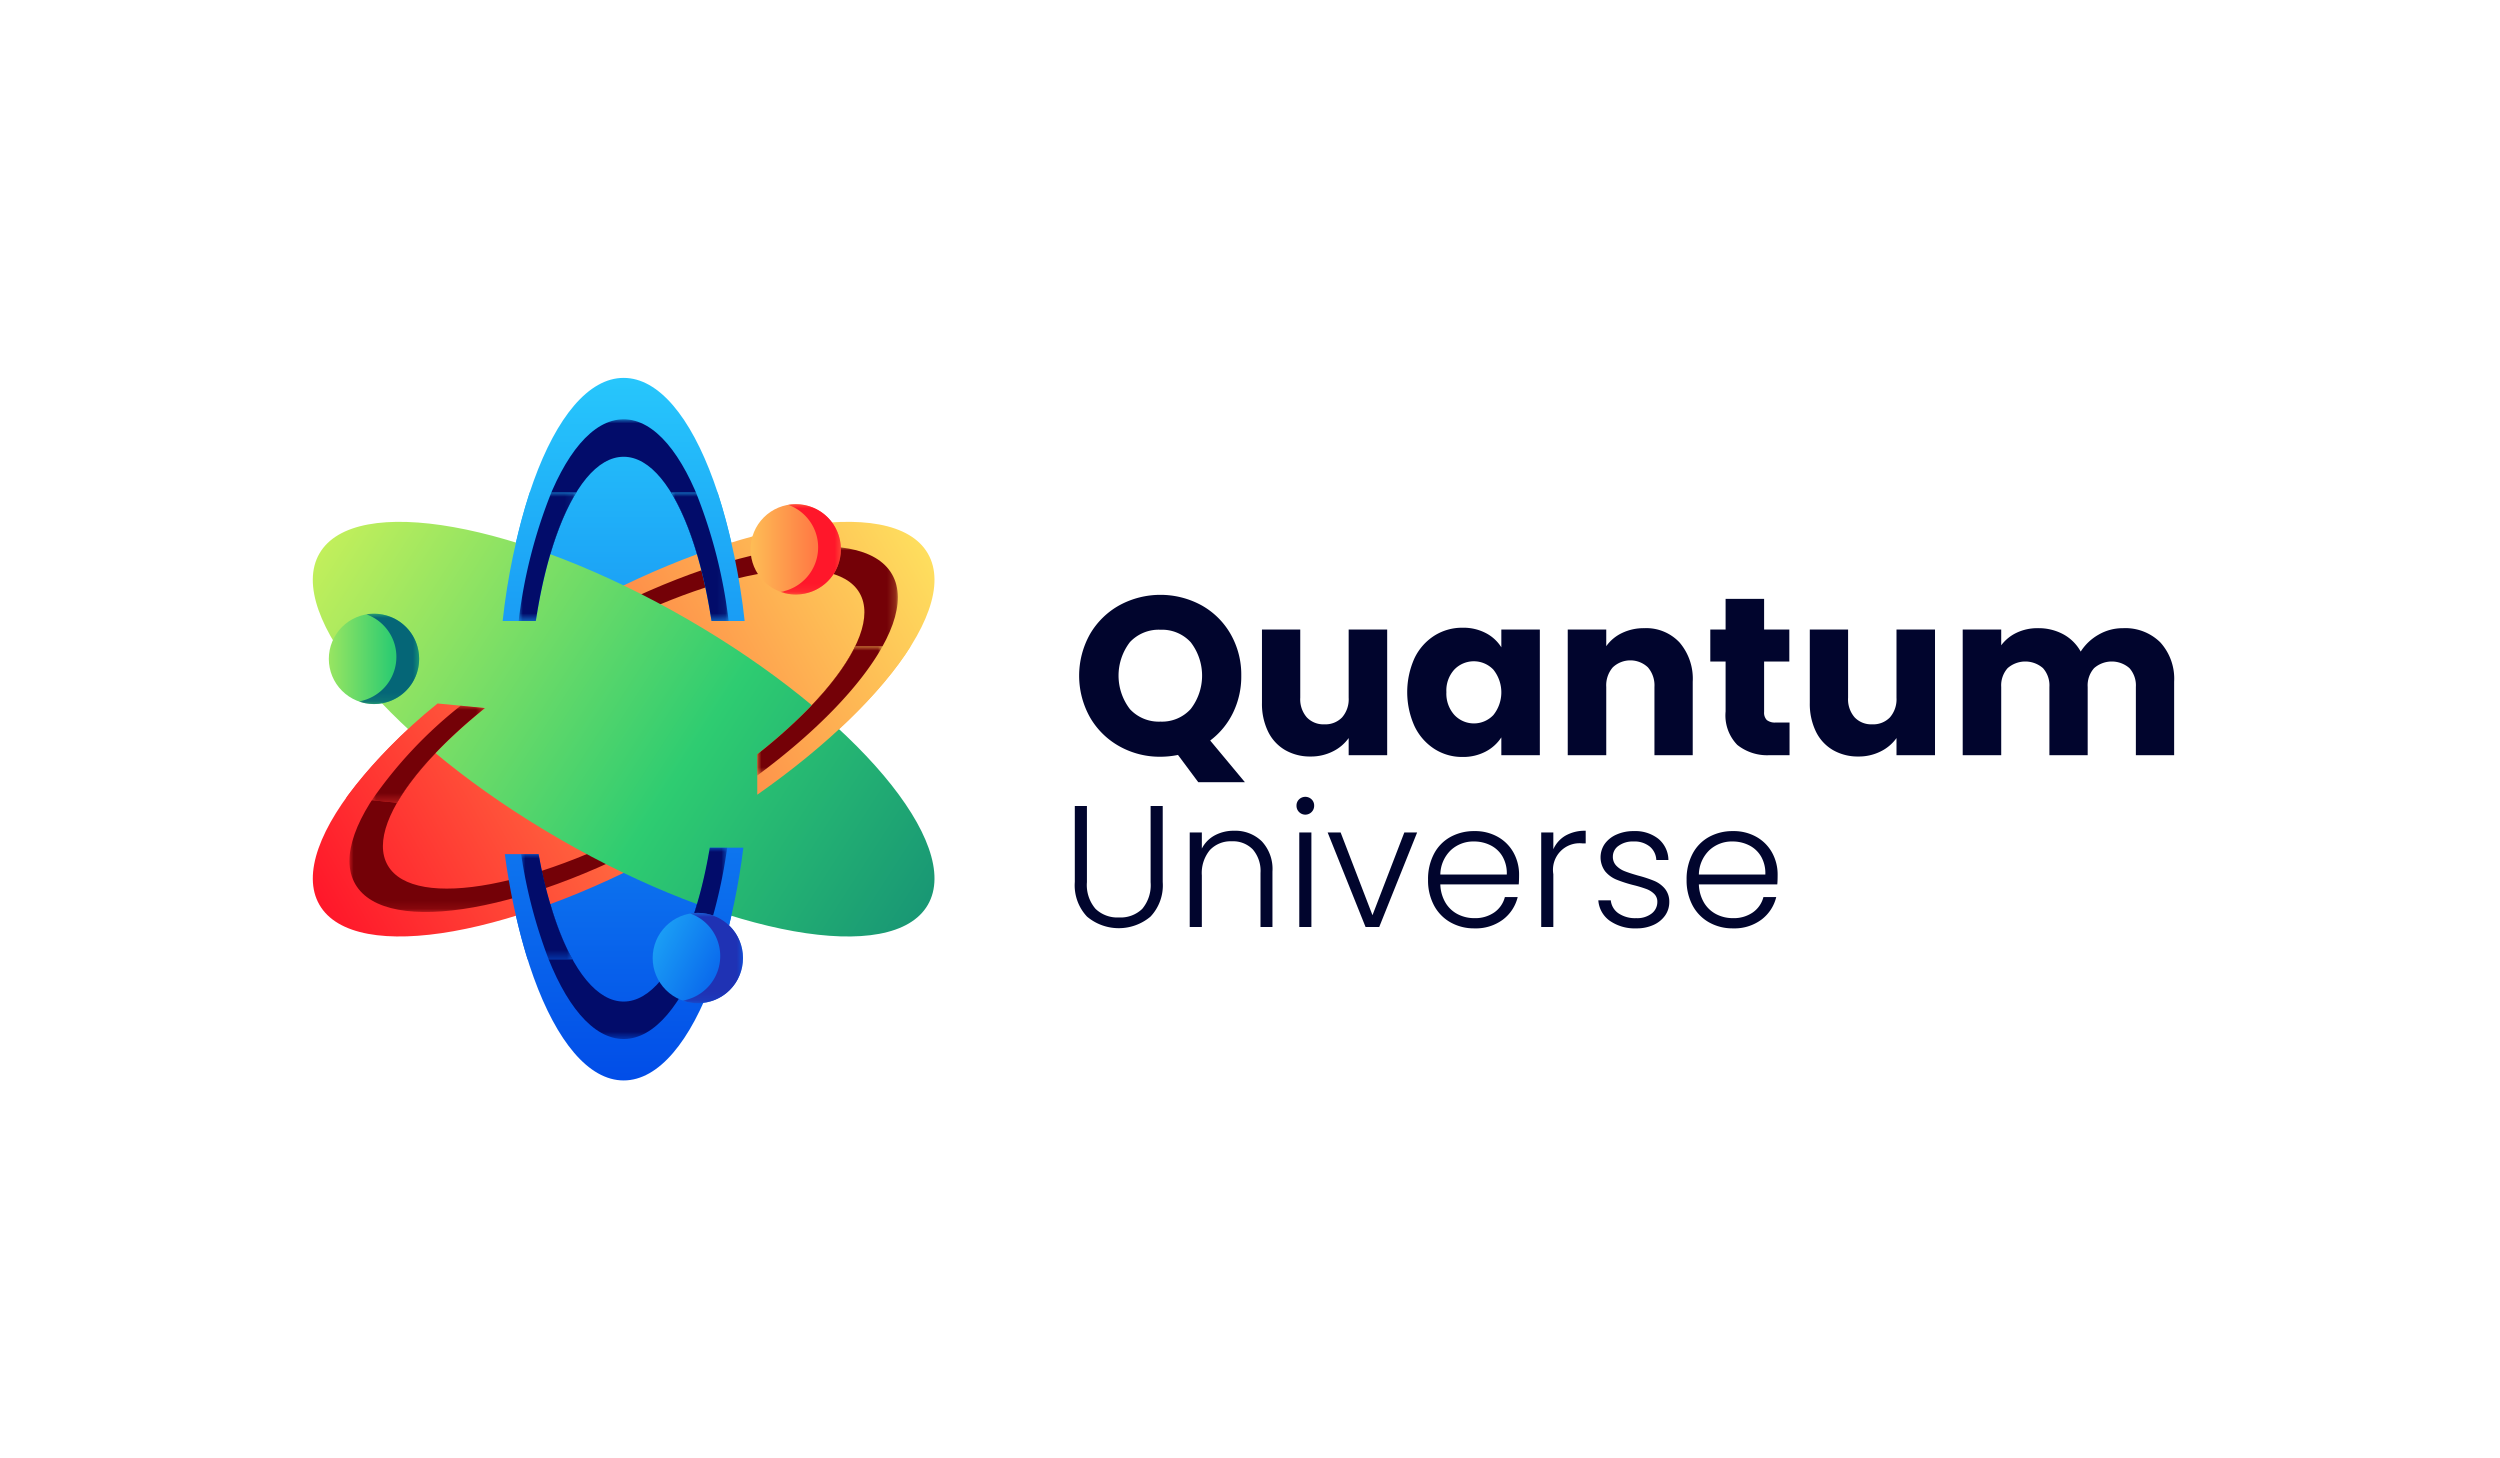 <svg id="Camada_1" data-name="Camada 1" xmlns="http://www.w3.org/2000/svg" xmlns:xlink="http://www.w3.org/1999/xlink" viewBox="0 0 300 175"><defs><style>.cls-1{fill:url(#linear-gradient);}.cls-2{fill:url(#linear-gradient-2);}.cls-3{fill:url(#linear-gradient-3);}.cls-4{fill:url(#linear-gradient-4);}.cls-5{fill:url(#linear-gradient-5);}.cls-6{fill:url(#linear-gradient-6);}.cls-7{fill:url(#linear-gradient-7);}.cls-8{fill:url(#linear-gradient-8);}.cls-9{fill:url(#linear-gradient-9);}.cls-10{fill:url(#linear-gradient-10);}.cls-11{fill:url(#linear-gradient-11);}.cls-12{fill:url(#linear-gradient-12);}.cls-13{fill:none;clip-rule:evenodd;}.cls-14{isolation:isolate;}.cls-15{fill:#01052d;}.cls-16{clip-path:url(#clip-path);}.cls-17{fill:url(#linear-gradient-13);}.cls-18{mask:url(#mask);}.cls-19{fill:#020c6a;}.cls-19,.cls-23,.cls-26,.cls-52,.cls-54,.cls-56{fill-rule:evenodd;}.cls-20{clip-path:url(#clip-path-2);}.cls-21{fill:url(#linear-gradient-14);}.cls-22{mask:url(#mask-2);}.cls-23{fill:#740107;}.cls-24{clip-path:url(#clip-path-3);}.cls-25{fill:url(#linear-gradient-15);}.cls-26{fill:#003b41;}.cls-27{clip-path:url(#clip-path-4);}.cls-28{fill:url(#linear-gradient-16);}.cls-29{clip-path:url(#clip-path-5);}.cls-30{fill:url(#linear-gradient-17);}.cls-31{clip-path:url(#clip-path-6);}.cls-32{fill:url(#linear-gradient-18);}.cls-33{clip-path:url(#clip-path-7);}.cls-34{fill:url(#linear-gradient-19);}.cls-35{clip-path:url(#clip-path-8);}.cls-36{fill:url(#linear-gradient-20);}.cls-37{mask:url(#mask-4);}.cls-38{clip-path:url(#clip-path-9);}.cls-39{fill:url(#linear-gradient-21);}.cls-40{clip-path:url(#clip-path-10);}.cls-41{fill:url(#linear-gradient-22);}.cls-42{clip-path:url(#clip-path-11);}.cls-43{fill:url(#linear-gradient-23);}.cls-44{mask:url(#mask-5);}.cls-45{mask:url(#mask-6);}.cls-46{mask:url(#mask-7);}.cls-47{mask:url(#mask-8);}.cls-48{clip-path:url(#clip-path-12);}.cls-49{fill:url(#linear-gradient-24);}.cls-50{mask:url(#mask-9);}.cls-51{mask:url(#mask-10);}.cls-52{fill:#ff172a;}.cls-53{mask:url(#mask-11);}.cls-54{fill:#1f32b4;}.cls-55{mask:url(#mask-12);}.cls-56{fill:#056677;}</style><linearGradient id="linear-gradient" x1="-54.975" y1="398.482" x2="-54.969" y2="224.201" gradientTransform="translate(129.808 -184.665)" gradientUnits="userSpaceOnUse"><stop offset="0" stop-color="#fff"/><stop offset="1"/></linearGradient><linearGradient id="linear-gradient-2" x1="-236.467" y1="409.854" x2="42.073" y2="257.648" gradientTransform="translate(100.849 -207.352)" xlink:href="#linear-gradient"/><linearGradient id="linear-gradient-3" x1="-38.003" y1="317.49" x2="-83.45" y2="303.338" gradientTransform="translate(160.351 -191.064)" xlink:href="#linear-gradient"/><linearGradient id="linear-gradient-4" x1="-32.494" y1="329.887" x2="-62.68" y2="321.695" gradientTransform="translate(102.521 -244.485)" xlink:href="#linear-gradient"/><linearGradient id="linear-gradient-5" x1="152.361" y1="396.89" x2="-73.885" y2="267.465" gradientTransform="translate(100.849 -207.352)" xlink:href="#linear-gradient"/><linearGradient id="linear-gradient-6" x1="-74.917" y1="412.944" x2="-74.917" y2="238.663" gradientTransform="translate(159.08 -199.13)" xlink:href="#linear-gradient"/><linearGradient id="linear-gradient-7" x1="-74.3" y1="473.133" x2="-74.3" y2="298.852" gradientTransform="translate(158.284 -259.318)" xlink:href="#linear-gradient"/><linearGradient id="linear-gradient-8" x1="-65.37" y1="473.133" x2="-65.37" y2="298.852" gradientTransform="translate(131.062 -259.318)" xlink:href="#linear-gradient"/><linearGradient id="linear-gradient-9" x1="-65.889" y1="412.714" x2="-65.889" y2="238.432" gradientTransform="translate(131.504 -198.899)" xlink:href="#linear-gradient"/><linearGradient id="linear-gradient-10" x1="-304.8" y1="442.456" x2="-26.26" y2="290.25" gradientTransform="translate(173.672 -231.725)" xlink:href="#linear-gradient"/><linearGradient id="linear-gradient-11" x1="-244.582" y1="421.822" x2="33.958" y2="269.616" gradientTransform="translate(104.839 -226.866)" xlink:href="#linear-gradient"/><linearGradient id="linear-gradient-12" x1="-55.57" y1="332.674" x2="-86.199" y2="329.355" gradientTransform="translate(177.835 -264.048)" xlink:href="#linear-gradient"/><clipPath id="clip-path"><path class="cls-13" d="M74.838,54.812C81.179,54.812,86.32,69.447,86.32,87.5s-5.141,32.688-11.482,32.688S63.356,105.553,63.356,87.5s5.141-32.688,11.482-32.688m0-9.465c8.427,0,15.258,18.872,15.258,42.153s-6.831,42.153-15.258,42.153S59.58,110.781,59.58,87.5,66.411,45.347,74.838,45.347Z"/></clipPath><linearGradient id="linear-gradient-13" x1="74.838" y1="132.55" x2="74.838" y2="31.798" gradientUnits="userSpaceOnUse"><stop offset="0" stop-color="#0049e7"/><stop offset="1" stop-color="#2ddaff"/></linearGradient><mask id="mask" x="61.395" y="50.316" width="26.885" height="74.369" maskUnits="userSpaceOnUse"><rect class="cls-1" x="61.395" y="50.316" width="26.885" height="74.369"/></mask><clipPath id="clip-path-2"><path class="cls-13" d="M103.146,71.156c3.171,5.492-6.933,17.261-22.567,26.288s-30.879,11.892-34.049,6.4,6.933-17.261,22.567-26.288,30.879-11.892,34.049-6.4m8.197-4.733c4.213,7.298-8.715,22.65-28.877,34.29s-39.921,15.16-44.134,7.863,8.715-22.65,28.877-34.29S107.13,59.126,111.343,66.424Z"/></clipPath><linearGradient id="linear-gradient-14" x1="38.23" y1="108.393" x2="118.285" y2="62.704" gradientUnits="userSpaceOnUse"><stop offset="0" stop-color="#ff172a"/><stop offset="1" stop-color="#fef163"/></linearGradient><mask id="mask-2" x="41.935" y="65.561" width="65.807" height="43.878" maskUnits="userSpaceOnUse"><rect class="cls-2" x="41.935" y="65.561" width="65.807" height="43.878"/></mask><clipPath id="clip-path-3"><path class="cls-13" d="M103.146,103.844c-3.171,5.492-18.415,2.626-34.049-6.4S43.359,76.648,46.529,71.156s18.415-2.626,34.049,6.4,25.738,20.796,22.567,26.288m8.197,4.733c-4.213,7.298-23.973,3.777-44.134-7.863s-33.09-26.992-28.877-34.29,23.973-3.777,44.134,7.863S115.557,101.279,111.343,108.576Z"/></clipPath><linearGradient id="linear-gradient-15" x1="136.685" y1="127.249" x2="27.244" y2="56.912" gradientUnits="userSpaceOnUse"><stop offset="0" stop-color="#056677"/><stop offset="0.5" stop-color="#2ecc71"/><stop offset="1" stop-color="#ecf955"/></linearGradient><clipPath id="clip-path-4"><path class="cls-13" d="M60.318,74.519a79.268,79.268,0,0,1,3.243-15.413h5.585c-2.147,3.495-3.859,8.905-4.849,15.413Z"/></clipPath><linearGradient id="linear-gradient-16" x1="64.732" y1="132.55" x2="64.732" y2="31.798" xlink:href="#linear-gradient-13"/><clipPath id="clip-path-5"><path class="cls-13" d="M89.204,101.724a79.416,79.416,0,0,1-2.792,13.24H81.066a44.127,44.127,0,0,0,4.112-13.24Z"/></clipPath><linearGradient id="linear-gradient-17" x1="85.135" y1="132.55" x2="85.135" y2="31.799" xlink:href="#linear-gradient-13"/><clipPath id="clip-path-6"><path class="cls-13" d="M109.273,77.57c-3.488,5.544-9.972,11.891-18.402,17.796V90.517c5.704-4.486,9.864-9.088,11.743-12.947Z"/></clipPath><linearGradient id="linear-gradient-18" x1="43.986" y1="118.478" x2="124.04" y2="72.789" xlink:href="#linear-gradient-14"/><clipPath id="clip-path-7"><path class="cls-13" d="M63.312,115.119a78.09,78.09,0,0,1-2.736-12.62h4.058a42.559,42.559,0,0,0,4.061,12.62Z"/></clipPath><linearGradient id="linear-gradient-19" x1="64.635" y1="132.55" x2="64.635" y2="31.799" xlink:href="#linear-gradient-13"/><clipPath id="clip-path-8"><path class="cls-13" d="M89.358,74.519a79.253,79.253,0,0,0-3.243-15.413H80.531c2.147,3.495,3.858,8.905,4.849,15.413Z"/></clipPath><linearGradient id="linear-gradient-20" x1="84.945" y1="132.55" x2="84.945" y2="31.798" xlink:href="#linear-gradient-13"/><mask id="mask-4" x="81.066" y="101.724" width="6.195" height="13.241" maskUnits="userSpaceOnUse"><rect class="cls-6" x="81.066" y="101.724" width="6.195" height="13.241"/></mask><clipPath id="clip-path-9"><path class="cls-13" d="M83.739,120.385a5.42,5.42,0,1,0-5.42-5.42,5.42,5.42,0,0,0,5.42,5.42"/></clipPath><linearGradient id="linear-gradient-21" x1="91.154" y1="118.84" x2="70.121" y2="107.846" xlink:href="#linear-gradient-13"/><clipPath id="clip-path-10"><path class="cls-13" d="M95.488,71.34a5.42,5.42,0,1,1,5.42-5.42,5.42,5.42,0,0,1-5.42,5.42"/></clipPath><linearGradient id="linear-gradient-22" x1="109.115" y1="65.92" x2="84.163" y2="65.92" xlink:href="#linear-gradient-14"/><clipPath id="clip-path-11"><path class="cls-13" d="M44.878,84.486a5.42,5.42,0,1,1,5.42-5.42,5.42,5.42,0,0,1-5.42,5.42"/></clipPath><linearGradient id="linear-gradient-23" x1="60.503" y1="79.066" x2="33.542" y2="79.066" xlink:href="#linear-gradient-15"/><mask id="mask-5" x="80.531" y="59.106" width="6.907" height="15.413" maskUnits="userSpaceOnUse"><rect class="cls-7" x="80.531" y="59.106" width="6.907" height="15.413"/></mask><mask id="mask-6" x="62.238" y="59.106" width="6.908" height="15.413" maskUnits="userSpaceOnUse"><rect class="cls-8" x="62.238" y="59.106" width="6.908" height="15.413"/></mask><mask id="mask-7" x="62.535" y="102.499" width="6.16" height="12.62" maskUnits="userSpaceOnUse"><rect class="cls-9" x="62.535" y="102.499" width="6.16" height="12.62"/></mask><mask id="mask-8" x="90.871" y="77.57" width="15.028" height="15.491" maskUnits="userSpaceOnUse"><rect class="cls-10" x="90.871" y="77.57" width="15.028" height="15.491"/></mask><clipPath id="clip-path-12"><path class="cls-13" d="M41.548,95.731A62.801,62.801,0,0,1,52.509,84.417l5.681.554c-4.865,3.909-8.541,7.883-10.542,11.354Z"/></clipPath><linearGradient id="linear-gradient-24" x1="33.332" y1="99.809" x2="113.386" y2="54.121" xlink:href="#linear-gradient-14"/><mask id="mask-9" x="44.616" y="84.687" width="13.572" height="11.639" maskUnits="userSpaceOnUse"><rect class="cls-11" x="44.616" y="84.687" width="13.572" height="11.639"/></mask><mask id="mask-10" x="93.669" y="60.5" width="7.24" height="10.841" maskUnits="userSpaceOnUse"><rect class="cls-12" x="93.669" y="60.5" width="7.24" height="10.841"/></mask><mask id="mask-11" x="81.919" y="109.544" width="7.24" height="10.841" maskUnits="userSpaceOnUse"><rect class="cls-3" x="81.919" y="109.544" width="7.24" height="10.841"/></mask><mask id="mask-12" x="43.058" y="73.645" width="7.24" height="10.841" maskUnits="userSpaceOnUse"><rect class="cls-4" x="43.058" y="73.645" width="7.24" height="10.841"/></mask></defs><g class="cls-14"><path class="cls-15" d="M143.791,93.862l-2.432-3.27a10.711,10.711,0,0,1-2.108.217,9.896,9.896,0,0,1-4.904-1.243,9.289,9.289,0,0,1-3.54-3.473,10.214,10.214,0,0,1,0-10.011,9.33,9.33,0,0,1,3.54-3.459,10.302,10.302,0,0,1,9.809,0,9.135,9.135,0,0,1,3.513,3.459,9.793,9.793,0,0,1,1.284,4.999,9.967,9.967,0,0,1-.986,4.444,9.166,9.166,0,0,1-2.743,3.338l4.161,4.998ZM135.59,85.095a4.708,4.708,0,0,0,3.661,1.499,4.655,4.655,0,0,0,3.634-1.513,6.561,6.561,0,0,0,0-8.012,4.674,4.674,0,0,0-3.634-1.5,4.729,4.729,0,0,0-3.661,1.486,6.602,6.602,0,0,0,0,8.039Z"/><path class="cls-15" d="M166.461,75.543V90.62H161.84V88.566a5.065,5.065,0,0,1-1.905,1.607,5.814,5.814,0,0,1-2.662.608,5.957,5.957,0,0,1-3.053-.77,5.186,5.186,0,0,1-2.054-2.228,7.588,7.588,0,0,1-.73-3.432V75.543h4.594V83.73a3.307,3.307,0,0,0,.784,2.352,2.746,2.746,0,0,0,2.107.837,2.782,2.782,0,0,0,2.135-.837A3.311,3.311,0,0,0,161.84,83.73V75.543Z"/><path class="cls-15" d="M169.744,78.975a6.549,6.549,0,0,1,2.391-2.702,6.24,6.24,0,0,1,3.378-.946,5.811,5.811,0,0,1,2.796.648,4.782,4.782,0,0,1,1.851,1.703V75.543h4.621V90.62h-4.621V88.485a4.983,4.983,0,0,1-1.878,1.702,5.8,5.8,0,0,1-2.797.648,6.129,6.129,0,0,1-3.35-.959,6.62,6.62,0,0,1-2.391-2.729,9.947,9.947,0,0,1,0-8.174Zm9.457,1.378a3.247,3.247,0,0,0-4.674-.014,3.728,3.728,0,0,0-.96,2.716,3.826,3.826,0,0,0,.96,2.742,3.216,3.216,0,0,0,4.674.014,4.361,4.361,0,0,0,0-5.458Z"/><path class="cls-15" d="M201.546,77.097a6.689,6.689,0,0,1,1.581,4.715V90.62h-4.594V82.433a3.308,3.308,0,0,0-.784-2.351,3.069,3.069,0,0,0-4.215,0,3.306,3.306,0,0,0-.784,2.351V90.62h-4.621V75.543h4.621v1.999a4.871,4.871,0,0,1,1.891-1.58,6.008,6.008,0,0,1,2.675-.581A5.469,5.469,0,0,1,201.546,77.097Z"/><path class="cls-15" d="M214.746,86.702V90.62h-2.351a5.75,5.75,0,0,1-3.918-1.23,5.079,5.079,0,0,1-1.405-4.013V79.38h-1.837V75.543h1.837V71.868h4.621V75.543h3.026V79.38h-3.026v6.053a1.266,1.266,0,0,0,.324.973,1.582,1.582,0,0,0,1.081.297Z"/><path class="cls-15" d="M232.201,75.543V90.62h-4.621V88.566a5.066,5.066,0,0,1-1.905,1.607,5.815,5.815,0,0,1-2.662.608,5.958,5.958,0,0,1-3.053-.77,5.186,5.186,0,0,1-2.054-2.228,7.588,7.588,0,0,1-.73-3.432V75.543h4.594V83.73a3.307,3.307,0,0,0,.784,2.352,2.745,2.745,0,0,0,2.107.837,2.782,2.782,0,0,0,2.135-.837,3.312,3.312,0,0,0,.783-2.352V75.543Z"/><path class="cls-15" d="M259.235,77.083a6.481,6.481,0,0,1,1.662,4.729V90.62h-4.593V82.433a3.115,3.115,0,0,0-.77-2.256,3.221,3.221,0,0,0-4.242,0,3.112,3.112,0,0,0-.77,2.256V90.62h-4.594V82.433a3.115,3.115,0,0,0-.77-2.256,3.221,3.221,0,0,0-4.242,0,3.113,3.113,0,0,0-.77,2.256V90.62h-4.621V75.543h4.621v1.892a4.939,4.939,0,0,1,1.837-1.5,5.776,5.776,0,0,1,2.567-.554,6.243,6.243,0,0,1,3.04.73,5.228,5.228,0,0,1,2.094,2.08,6.077,6.077,0,0,1,2.135-2.026,5.764,5.764,0,0,1,2.945-.783A5.963,5.963,0,0,1,259.235,77.083Z"/></g><g class="cls-14"><path class="cls-15" d="M130.431,96.721v9.138a4.383,4.383,0,0,0,1.028,3.198,3.779,3.779,0,0,0,2.814,1.038,3.733,3.733,0,0,0,2.793-1.027,4.437,4.437,0,0,0,1.007-3.209V96.721h1.454v9.117a5.47,5.47,0,0,1-1.464,4.153,5.914,5.914,0,0,1-7.622,0,5.47,5.47,0,0,1-1.464-4.153V96.721Z"/><path class="cls-15" d="M151.406,100.947a4.865,4.865,0,0,1,1.288,3.644v6.646h-1.433v-6.48a3.956,3.956,0,0,0-.924-2.824,3.307,3.307,0,0,0-2.523-.977,3.423,3.423,0,0,0-2.617,1.038,4.306,4.306,0,0,0-.976,3.054v6.189h-1.454V99.898h1.454v1.931a3.715,3.715,0,0,1,1.558-1.589,4.774,4.774,0,0,1,2.305-.55A4.556,4.556,0,0,1,151.406,100.947Z"/><path class="cls-15" d="M155.892,97.447a1.046,1.046,0,0,1-.311-.769,1.012,1.012,0,0,1,.311-.758,1.079,1.079,0,0,1,1.495,0,1.01,1.01,0,0,1,.311.758,1.044,1.044,0,0,1-.311.769,1.053,1.053,0,0,1-1.495,0Zm1.475,2.451v11.339h-1.454V99.898Z"/><path class="cls-15" d="M164.697,109.825l3.821-9.927h1.537l-4.548,11.339h-1.641l-4.548-11.339h1.558Z"/><path class="cls-15" d="M182.247,106.128h-9.408a4.567,4.567,0,0,0,.623,2.202,3.667,3.667,0,0,0,1.475,1.381,4.315,4.315,0,0,0,1.994.467,4.009,4.009,0,0,0,2.378-.684,3.218,3.218,0,0,0,1.277-1.849h1.537a4.802,4.802,0,0,1-1.775,2.71,5.431,5.431,0,0,1-3.417,1.049,5.709,5.709,0,0,1-2.866-.717,5.051,5.051,0,0,1-1.983-2.035,6.362,6.362,0,0,1-.716-3.084,6.491,6.491,0,0,1,.706-3.094,4.899,4.899,0,0,1,1.973-2.035,5.829,5.829,0,0,1,2.887-.707,5.541,5.541,0,0,1,2.835.707,4.877,4.877,0,0,1,1.869,1.899,5.426,5.426,0,0,1,.654,2.648Q182.288,105.734,182.247,106.128Zm-1.942-3.343a3.435,3.435,0,0,0-1.443-1.351,4.407,4.407,0,0,0-1.994-.457,3.96,3.96,0,0,0-2.762,1.039,4.148,4.148,0,0,0-1.267,2.928h7.975A4.029,4.029,0,0,0,180.305,102.785Z"/><path class="cls-15" d="M187.864,100.272a4.701,4.701,0,0,1,2.42-.581v1.516h-.395a3.188,3.188,0,0,0-3.489,3.697v6.334h-1.454V99.898H186.4v2.014A3.552,3.552,0,0,1,187.864,100.272Z"/><path class="cls-15" d="M193.18,110.5a3.292,3.292,0,0,1-1.381-2.461h1.495a2.143,2.143,0,0,0,.903,1.547,3.533,3.533,0,0,0,2.149.592,2.824,2.824,0,0,0,1.859-.56,1.739,1.739,0,0,0,.675-1.392,1.295,1.295,0,0,0-.374-.955,2.659,2.659,0,0,0-.945-.592,14.724,14.724,0,0,0-1.547-.467,15.71,15.71,0,0,1-2.056-.665,3.505,3.505,0,0,1-1.339-.986,2.842,2.842,0,0,1-.052-3.292,3.404,3.404,0,0,1,1.412-1.121,4.96,4.96,0,0,1,2.077-.416,4.488,4.488,0,0,1,2.949.925A3.354,3.354,0,0,1,200.21,103.2h-1.454a2.207,2.207,0,0,0-.779-1.609,2.923,2.923,0,0,0-1.962-.613,2.881,2.881,0,0,0-1.786.52,1.563,1.563,0,0,0-.685,1.288,1.515,1.515,0,0,0,.405,1.09,2.775,2.775,0,0,0,1.007.665q.602.239,1.62.529a15.287,15.287,0,0,1,1.952.644,3.394,3.394,0,0,1,1.246.914,2.446,2.446,0,0,1,.54,1.599,2.785,2.785,0,0,1-.499,1.631,3.394,3.394,0,0,1-1.392,1.132,4.833,4.833,0,0,1-2.056.415A5.266,5.266,0,0,1,193.18,110.5Z"/><path class="cls-15" d="M213.273,106.128h-9.408a4.566,4.566,0,0,0,.623,2.202,3.666,3.666,0,0,0,1.475,1.381,4.314,4.314,0,0,0,1.994.467,4.01,4.01,0,0,0,2.378-.684,3.218,3.218,0,0,0,1.277-1.849h1.537a4.801,4.801,0,0,1-1.775,2.71,5.431,5.431,0,0,1-3.417,1.049,5.709,5.709,0,0,1-2.866-.717,5.053,5.053,0,0,1-1.983-2.035,6.364,6.364,0,0,1-.716-3.084,6.492,6.492,0,0,1,.706-3.094,4.899,4.899,0,0,1,1.973-2.035,5.829,5.829,0,0,1,2.887-.707,5.541,5.541,0,0,1,2.835.707,4.877,4.877,0,0,1,1.869,1.899,5.425,5.425,0,0,1,.654,2.648Q213.315,105.734,213.273,106.128Zm-1.942-3.343a3.435,3.435,0,0,0-1.443-1.351,4.408,4.408,0,0,0-1.994-.457,3.96,3.96,0,0,0-2.762,1.039,4.148,4.148,0,0,0-1.267,2.928H211.84A4.027,4.027,0,0,0,211.332,102.785Z"/></g><g class="cls-16"><rect class="cls-17" x="59.58" y="45.347" width="30.515" height="84.306"/></g><g class="cls-18"><path class="cls-19" d="M74.838,54.812c6.341,0,11.482,14.635,11.482,32.688s-5.141,32.688-11.482,32.688S63.356,105.553,63.356,87.5s5.141-32.688,11.482-32.688m0-4.497c7.424,0,13.443,16.648,13.443,37.184s-6.019,37.184-13.443,37.184S61.395,108.037,61.395,87.5,67.414,50.316,74.838,50.316Z"/></g><g class="cls-20"><rect class="cls-21" x="34.119" y="59.126" width="81.438" height="56.748"/></g><g class="cls-22"><path class="cls-23" d="M103.146,71.156c3.171,5.492-6.933,17.261-22.567,26.288s-30.878,11.892-34.049,6.4,6.933-17.261,22.567-26.288,30.878-11.892,34.049-6.4m3.894-2.248c3.712,6.43-7.696,19.965-25.482,30.234s-35.212,13.38-38.924,6.951,7.696-19.965,25.481-30.234S103.329,62.478,107.04,68.908Z"/></g><g class="cls-24"><rect class="cls-25" x="34.119" y="59.126" width="81.438" height="56.748"/></g><g class="cls-22"><path class="cls-26" d="M46.529,71.156c3.171-5.492,18.415-2.626,34.049,6.4s25.738,20.796,22.567,26.288-18.415,2.626-34.049-6.4S43.359,76.648,46.529,71.156m-3.894-2.248C46.347,62.478,63.774,65.59,81.559,75.859s29.194,23.804,25.482,30.234S85.902,109.41,68.117,99.142,38.923,75.337,42.635,68.908Z"/></g><g class="cls-27"><rect class="cls-28" x="60.318" y="59.106" width="8.828" height="15.413"/></g><g class="cls-29"><rect class="cls-30" x="81.066" y="101.724" width="8.138" height="13.241"/></g><g class="cls-31"><rect class="cls-32" x="90.871" y="77.57" width="18.402" height="17.796"/></g><g class="cls-33"><rect class="cls-34" x="60.576" y="102.499" width="8.119" height="12.62"/></g><g class="cls-35"><rect class="cls-36" x="80.531" y="59.106" width="8.828" height="15.413"/></g><g class="cls-37"><path class="cls-19" d="M87.261,101.724A61.218,61.218,0,0,1,83.9,114.965H81.066l.008-.015q.064-.118.128-.24.052-.098.103-.198.063-.123.126-.248.051-.103.102-.208.062-.127.123-.256.051-.106.101-.215.062-.133.123-.268.05-.11.099-.221.06-.137.12-.276.044-.103.089-.208.062-.146.123-.295.041-.1.081-.201.061-.153.122-.309.043-.109.085-.219.059-.155.118-.312.043-.116.085-.232.058-.159.115-.319.04-.113.08-.227.06-.172.119-.347c.024-.07.047-.14.07-.21q.062-.187.123-.376l.057-.177q.065-.205.129-.413l.054-.178q.061-.201.12-.404l.058-.199q.059-.204.116-.411l.057-.205q.059-.214.116-.431l.04-.153q.064-.242.125-.487l.042-.167q.06-.243.119-.489l.039-.166q.056-.239.111-.481l.04-.179q.054-.242.107-.487l.036-.169q.055-.26.108-.522l.026-.127q.057-.281.111-.565l.026-.137q.054-.284.106-.571l.025-.139q.051-.285.1-.573l.002-.009Z"/></g><g class="cls-38"><rect class="cls-39" x="78.319" y="109.544" width="10.841" height="10.841"/></g><g class="cls-40"><rect class="cls-41" x="90.068" y="60.5" width="10.841" height="10.841"/></g><g class="cls-42"><rect class="cls-43" x="39.458" y="73.645" width="10.841" height="10.841"/></g><g class="cls-44"><path class="cls-19" d="M83.516,59.106a60.823,60.823,0,0,1,3.921,15.413H85.379c-.99-6.508-2.702-11.918-4.849-15.413Z"/></g><g class="cls-45"><path class="cls-19" d="M62.238,74.519a60.819,60.819,0,0,1,3.921-15.413H69.146l-.062.102q-.083.137-.165.277l-.063.109q-.086.15-.171.304l-.072.131q-.084.155-.167.313l-.059.114q-.081.158-.161.319l-.061.123q-.085.173-.169.35c-.021.045-.042.089-.063.135q-.077.164-.152.332l-.058.129q-.078.175-.154.354l-.068.159q-.077.181-.152.366l-.055.136q-.071.177-.142.358l-.056.144q-.077.201-.153.406l-.058.159q-.07.191-.139.386l-.051.145q-.07.199-.138.402l-.06.179q-.068.204-.134.411l-.053.168q-.062.197-.124.397l-.05.162q-.067.221-.133.446c-.018.063-.036.127-.055.19q-.061.211-.12.425l-.047.169q-.058.213-.116.429l-.056.214q-.059.226-.117.455l-.045.18q-.053.215-.105.433l-.044.183q-.055.232-.108.467-.027.118-.053.238-.05.223-.098.448l-.043.203q-.048.225-.094.452l-.048.236q-.048.239-.094.48l-.042.222q-.043.225-.084.452l-.039.216q-.042.237-.083.478-.024.139-.047.279-.04.238-.079.478l-.034.215q-.028.178-.055.357Z"/></g><g class="cls-46"><path class="cls-19" d="M65.838,115.119a59.788,59.788,0,0,1-3.303-12.62h2.099l.002.008q.039.215.079.429.025.134.051.266.041.213.083.424.028.139.056.278.04.195.081.388c.021.101.043.201.064.301q.039.183.08.365c.023.104.046.207.07.31q.04.177.082.354.035.151.071.3.043.18.087.357c.025.099.049.198.074.296q.043.172.088.343.038.147.077.294.045.171.092.34.039.141.078.281.046.167.094.332c.027.095.054.189.082.282q.045.155.091.308.042.14.085.278.046.15.093.298.046.145.092.289c.032.099.064.197.096.294q.043.13.086.258.051.152.104.302.045.13.091.259c.035.098.07.195.105.292q.048.133.097.264.051.137.103.272.05.131.101.261c.034.086.068.172.102.258q.054.136.11.271.051.124.103.247.054.129.109.257t.109.25q.052.119.106.236.057.125.114.248.054.117.109.231.059.124.118.245.05.103.101.204.06.12.121.238.052.102.105.202c.04.076.08.15.12.225q.051.094.102.188Z"/></g><g class="cls-47"><path class="cls-23" d="M105.899,77.57c-2.631,4.736-7.943,10.258-15.028,15.491V90.517a63.998,63.998,0,0,0,5.724-5.048l.006-.006q.204-.204.403-.408l.018-.019q.694-.713,1.324-1.416l.023-.025q.168-.188.331-.374l.046-.052q.161-.185.317-.369l.035-.042q.159-.188.313-.375l.008-.01q.392-.476.751-.946l.05-.065q.125-.165.247-.329l.065-.088q.121-.164.237-.328l.055-.078q.115-.162.226-.323l.059-.087q.109-.159.213-.318.063-.096.126-.192l.002-.003q.093-.144.182-.287c.023-.037.047-.075.07-.112.061-.099.121-.199.18-.297l.058-.098q.087-.147.169-.293l.057-.102q.08-.144.156-.286c.019-.035.037-.07.055-.104.049-.094.098-.188.145-.281.028-.056.055-.111.082-.166l.011-.023Z"/></g><g class="cls-48"><rect class="cls-49" x="41.548" y="84.417" width="16.642" height="11.909"/></g><g class="cls-50"><path class="cls-23" d="M55.276,84.687A52.247,52.247,0,0,0,44.616,96.03l3.032.296c2.001-3.472,5.676-7.445,10.54-11.354Z"/></g><g class="cls-51"><path class="cls-52" d="M97.42,62.92a5.392,5.392,0,0,1,.755,2.645c.001.04.001.079.001.119a5.419,5.419,0,0,1-4.508,5.344,5.421,5.421,0,0,0,7.24-5.107q0-.116-.005-.231A5.42,5.42,0,0,0,95.488,60.5a5.455,5.455,0,0,0-.912.076A5.439,5.439,0,0,1,97.42,62.92"/></g><g class="cls-53"><path class="cls-54" d="M85.671,111.964a5.394,5.394,0,0,1,.755,2.645q.001.059.001.119a5.419,5.419,0,0,1-4.508,5.344,5.42,5.42,0,0,0,7.24-5.107q0-.116-.005-.232a5.42,5.42,0,0,0-5.415-5.189,5.454,5.454,0,0,0-.912.076,5.438,5.438,0,0,1,2.844,2.344"/></g><g class="cls-55"><path class="cls-56" d="M46.81,76.065a5.394,5.394,0,0,1,.755,2.645q.001.059.001.119a5.418,5.418,0,0,1-4.508,5.344,5.42,5.42,0,0,0,7.24-5.107q0-.116-.005-.231a5.42,5.42,0,0,0-5.415-5.189,5.475,5.475,0,0,0-.912.076A5.438,5.438,0,0,1,46.81,76.065"/></g></svg>